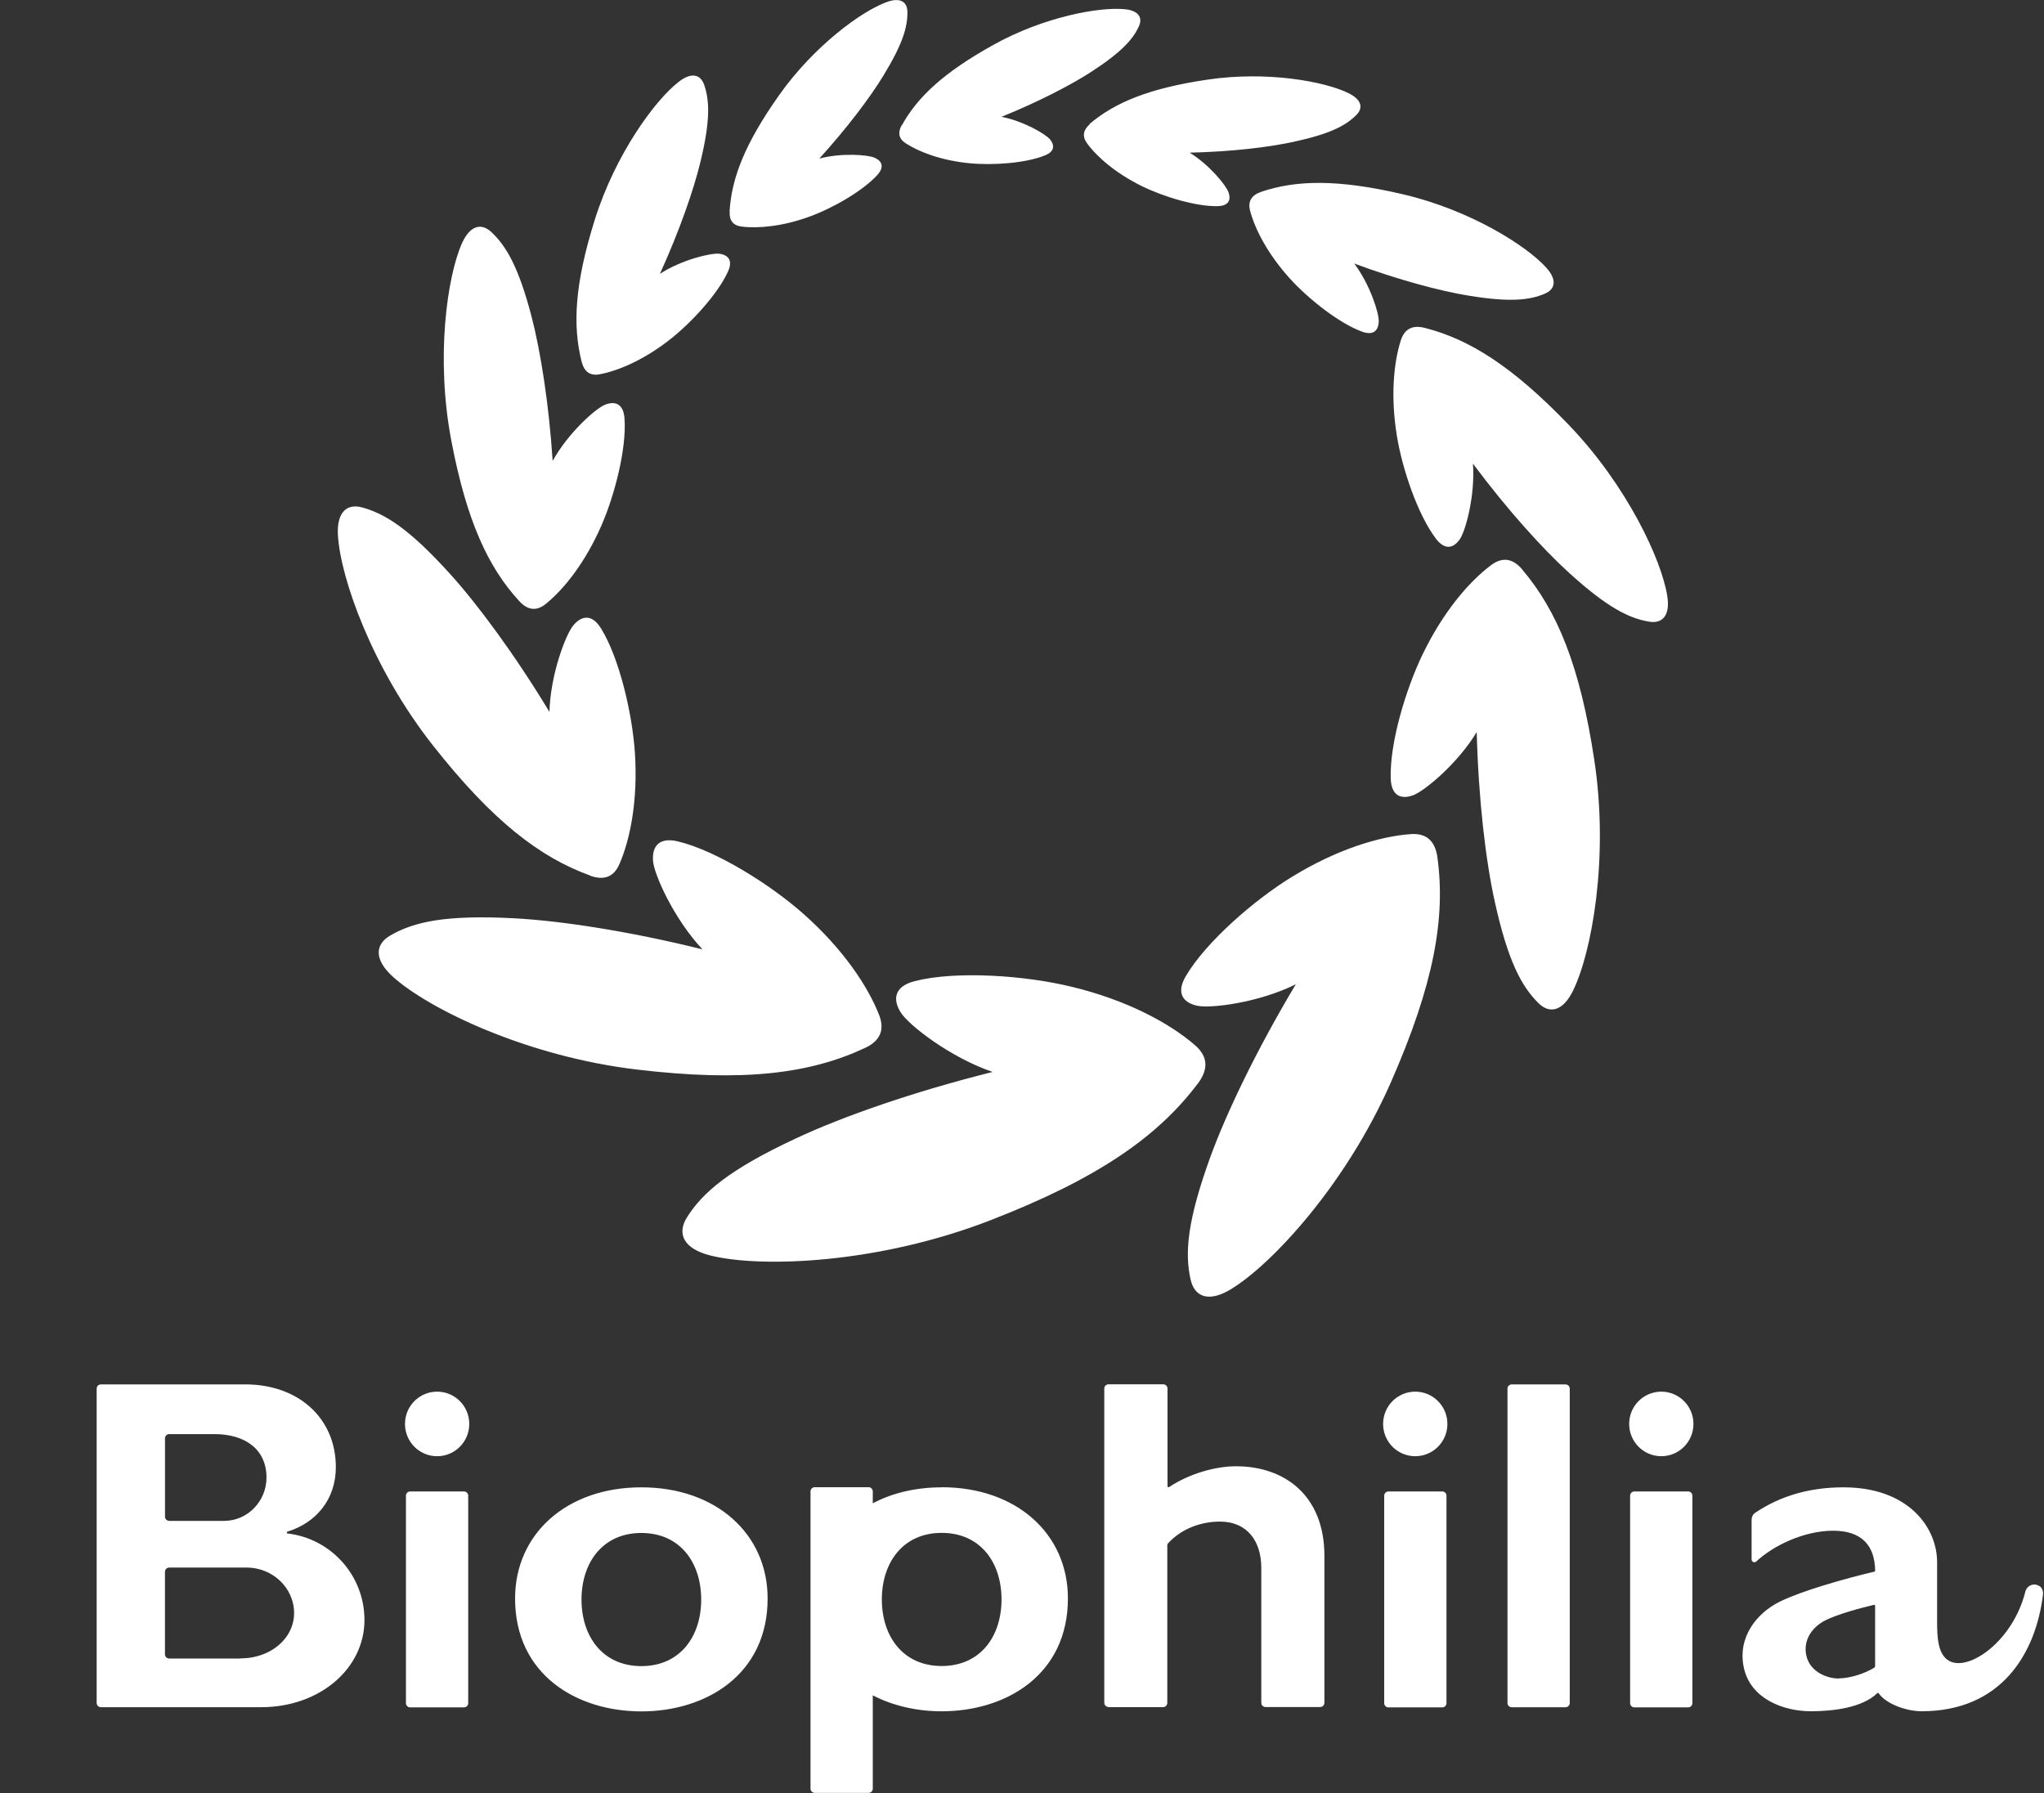 <svg viewBox="0 0 580 508.77" xmlns="http://www.w3.org/2000/svg"><rect x="0" y="0" width="580" height="508.77" fill="#333333" stroke="none"/><path d="m339.93 307.42c2.94-3.93 2.94-7.58-.84-10.84-7.32-6.34-19.42-12.82-34.96-16.57-13.37-3.26-32.89-4.6-44.55-1.61-5.65 1.44-6.42 4.97-4.01 8.86 2.17 3.52 13.97 12.78 26.1 16.91-22.69 5.67-42.78 12.75-55.74 18.82-19.01 8.86-26.53 15.37-30.98 22.41-2.94 4.66-1 8.96 6.68 10.87 14.34 3.56 47.52 2.35 79.3-9.97 30.85-11.95 47.69-23.89 58.95-38.82m-84-271.98c-1.17 2.08-.9 3.86 1.14 5.17 3.94 2.55 10.23 4.87 17.98 5.64 6.68.67 16.18 0 21.59-2.25 2.64-1.07 2.74-2.82 1.34-4.53-1.3-1.54-7.59-5.2-13.74-6.38 10.53-4.26 19.75-9.06 25.6-12.85 8.55-5.57 11.76-9.23 13.4-12.88 1.1-2.45-.13-4.4-3.94-4.8-7.15-.74-23.06 2.11-37.53 10.2-14.07 7.85-21.39 14.76-25.8 22.72m151.95 207.69c-.63-4.5-3.01-6.88-7.59-6.54-8.89.64-21.02 4.36-33.65 12.11-10.86 6.64-24.5 18.59-30.14 28.18-2.74 4.66-.97 7.45 3.14 8.39 3.71.87 17.48-.8 28.07-6.07-11.13 18.59-19.65 36.41-24.2 48.85-6.65 18.29-7.35 27.48-5.65 34.96 1.14 4.97 5.18 6.51 11.43 2.72 11.66-7.08 32.58-29.66 45.32-58.55 12.36-28.05 15.64-46.91 13.27-64.05zm24.09-81.64c-2.61-3.05-5.51-3.69-8.79-1.27-6.35 4.73-13.64 13.32-19.38 25.13-4.95 10.17-9.49 25.57-9.16 35.47.17 4.8 2.81 6.01 6.32 4.76 3.17-1.14 12.67-8.96 18.08-17.95.5 19.19 2.57 36.57 5.11 48.05 3.71 16.84 7.55 24.02 12.36 28.82 3.21 3.19 6.95 2.38 9.83-3.42 5.35-10.87 10.26-37.71 6.08-65.4-4.04-26.88-10.56-42.51-20.49-54.19m-27.66-68.55c-3.31-.84-5.68.17-6.75 3.49-2.07 6.44-2.94 16.04-1.14 27.11 1.54 9.53 5.98 22.51 11.1 29.23 2.47 3.25 4.91 2.79 6.75.17 1.67-2.38 4.41-12.52 3.74-21.47 9.79 13.12 19.82 24.19 27.2 30.9 10.86 9.9 17.08 12.99 22.79 13.93 3.81.64 6.02-1.78 5.15-7.28-1.6-10.23-11.43-31.37-27.94-48.55-16.04-16.68-28.27-24.33-40.94-27.55m-46.41-38.56c-2.64.91-3.81 2.65-3.07 5.4 1.44 5.37 5.08 12.31 11.23 19.13 5.28 5.84 14.07 12.78 20.55 15.13 3.14 1.14 4.61-.27 4.71-2.89.1-2.38-2.51-10.57-6.95-16.44 12.53 4.63 24.33 7.78 32.38 9.09 11.83 1.95 17.48 1.31 21.82-.6 2.87-1.27 3.34-3.93.33-7.28-5.65-6.31-21.72-16.44-40.71-20.87-18.41-4.29-30.21-4.09-40.34-.67m-150.7 5.5c-.17 2.48.87 4.03 3.37 4.33 4.85.6 11.76-.07 19.35-2.85 6.55-2.38 15.14-7.31 19.22-11.84 1.97-2.21 1.3-3.89-.8-4.83-1.91-.87-9.46-1.44-15.71.23 7.95-8.76 14.44-17.38 18.21-23.59 5.55-9.09 6.88-13.92 6.78-18.15-.07-2.78-2.07-4.06-5.85-2.68-7.02 2.52-20.65 12.38-30.61 26.51-9.66 13.69-13.43 23.45-14 32.92m102.24-24.78c-1.87 1.61-2.27 3.42-.8 5.44 2.91 3.96 8.19 8.49 15.41 12.08 6.25 3.09 15.71 5.94 21.79 5.74 2.94-.1 3.71-1.74 2.94-3.93-.7-1.98-5.48-7.85-11.03-11.24 11.83-.27 22.52-1.54 29.57-3.09 10.36-2.25 14.81-4.63 17.75-7.62 1.97-1.98 1.5-4.29-2.11-6.11-6.68-3.36-23.19-6.44-40.24-3.89-16.54 2.45-26.17 6.48-33.39 12.58m-144.08 67.52c.7 2.72 2.34 4.03 5.11 3.49 5.41-1.01 12.63-4.16 19.85-9.8 6.22-4.87 13.77-13.12 16.58-19.43 1.37-3.05.07-4.63-2.51-4.97-2.34-.27-10.69 1.71-16.84 5.7 5.55-12.21 9.56-23.76 11.49-31.74 2.84-11.71 2.61-17.41 1.07-21.88-1.04-2.99-3.64-3.66-7.22-.87-6.69 5.17-17.98 20.5-23.83 39.16-5.68 18.12-6.35 29.93-3.71 40.33zm-17.71 67.88c2.31 2.52 4.85 2.95 7.52.77 5.25-4.26 11.2-11.81 15.71-22.08 3.88-8.82 7.25-22.15 6.62-30.57-.3-4.09-2.61-5.03-5.55-3.86-2.67 1.07-10.49 8.05-14.84 15.94-1.07-16.37-3.44-31.1-5.95-40.83-3.71-14.23-7.25-20.23-11.5-24.16-2.84-2.62-6.02-1.81-8.29 3.25-4.21 9.46-7.49 32.55-3.01 56 4.34 22.78 10.43 35.9 19.28 45.53zm20.15 77.91c3.74 1.34 6.62.47 8.25-3.29 3.17-7.28 5.25-18.35 4.41-31.47-.74-11.27-4.41-26.94-9.59-35.37-2.51-4.09-5.41-3.82-7.85-.97-2.21 2.58-6.55 14.09-6.82 24.6-9.93-16.41-20.35-30.47-28.21-39.16-11.53-12.75-18.41-17.08-24.96-18.86-4.34-1.17-7.22 1.38-6.85 7.89.7 12.11 9.76 37.88 27.07 59.79 16.81 21.31 30.21 31.61 44.58 36.81m77.95 48.88c4.08-1.91 5.65-4.93 4.01-9.23-3.24-8.36-10.36-18.89-21.42-28.72-9.52-8.46-24.9-18.05-35.69-20.64-5.25-1.28-7.39 1.28-7.09 5.5.27 3.82 5.92 16.51 14.04 25.13-20.95-5.2-40.44-8.15-53.64-8.83-19.35-1.01-28.31 1.04-34.92 4.87-4.41 2.55-4.68 6.88.77 11.78 10.16 9.13 37.83 22.55 69.08 26.27 30.34 3.62 49.26 1.18 64.87-6.14zm164.96 127.07v58.85c0 .67-.54 1.21-1.2 1.21h-15.27c-.67 0-1.2-.54-1.2-1.21v-58.85c0-.67.54-1.21 1.2-1.21h15.27c.67 0 1.2.54 1.2 1.21zm.26-20.37c0-5.07-4.08-9.16-9.12-9.16s-9.12 4.09-9.12 9.16 4.08 9.16 9.12 9.16 9.12-4.09 9.12-9.16zm-277.85 20.37v58.85c0 .67-.53 1.21-1.2 1.21h-15.27c-.67 0-1.2-.54-1.2-1.21v-58.85c0-.67.53-1.21 1.2-1.21h15.27c.67 0 1.2.54 1.2 1.21zm.3-20.37c0-5.07-4.08-9.16-9.12-9.16s-9.12 4.09-9.12 9.16 4.08 9.16 9.12 9.16 9.12-4.09 9.12-9.16zm347.07 20.37v58.85c0 .67-.53 1.21-1.2 1.21h-15.27c-.67 0-1.2-.54-1.2-1.21v-58.85c0-.67.53-1.21 1.2-1.21h15.27c.67 0 1.2.54 1.2 1.21zm.3-20.37c0-5.07-4.08-9.16-9.12-9.16s-9.12 4.09-9.12 9.16 4.08 9.16 9.12 9.16 9.12-4.09 9.12-9.16zm-35.1-10v89.18c0 .67-.53 1.21-1.2 1.21h-15.27c-.67 0-1.2-.54-1.2-1.21v-89.18c0-.67.53-1.21 1.2-1.21h15.27c.67 0 1.2.54 1.2 1.21zm-263.44 40.94c10.99 0 16.98 8.42 16.98 18.89s-5.98 18.89-16.98 18.89-16.98-8.45-16.98-18.89 5.98-18.89 16.98-18.89zm0 50.63c18.35 0 35.83-10.43 35.83-32.04 0-18.29-14.57-31.54-35.83-31.54s-35.83 13.26-35.83 31.54c0 21.64 17.51 32.04 35.83 32.04zm85.22-63.58c-7.45 0-14.1 1.64-19.55 4.53v-3.36c0-.67-.54-1.21-1.2-1.21h-15.27c-.67 0-1.2.54-1.2 1.21v84.32c0 .67.54 1.21 1.2 1.21h15.27c.67 0 1.2-.54 1.2-1.21v-26.47c5.78 3.02 12.63 4.53 19.55 4.53 18.35 0 35.82-10.4 35.82-32.04 0-18.29-14.57-31.54-35.82-31.54m0 50.73c-11 0-16.98-8.46-16.98-18.89s5.98-18.89 16.98-18.89 16.98 8.42 16.98 18.89-5.98 18.89-16.98 18.89zm47.25 11.67h15.57c.67 0 1.2-.54 1.2-1.21v-44.83s.07-.3.17-.4c3.94-4.33 9.62-6.21 14.74-6.21 7.82 0 11.76 5.6 11.76 13.12v38.29c0 .67.54 1.21 1.2 1.21h15.51c.67 0 1.2-.54 1.2-1.21v-41.71c0-16.94-11.1-25.4-25.1-25.4-5.61 0-13.07 1.98-18.98 5.91-.2.13-.44 0-.44-.23v-27.72c0-.67-.53-1.21-1.2-1.21h-15.54c-.67 0-1.2.54-1.2 1.18v89.15c0 .67.5 1.21 1.17 1.21m207.24-8.06c-3.31 0-8.15-1.85-9.19-6.48s1.9-8.29 5.41-10.03c3.31-1.65 9.19-3.32 13.77-4.4.17-.03.33.1.33.27v17.11c0 .2-.1.37-.27.47-2.84 1.75-7.02 3.02-10.09 3.02m56.82-26.26c-1.47-.91-3.41-.07-3.84 1.68-3.51 13.96-15.94 22.71-21.59 19.63-3.27-1.78-3.44-6.88-3.44-11.07v-16.95c0-9.83-8.12-21.24-26.57-21.24-9.59 0-17.91 2.42-25.03 7.21-.67.44-1.04 1.21-1.04 1.98v11.27c0 .71.84 1.07 1.34.57 4.85-4.53 13.6-8.72 21.79-8.72s11.83 4.26 11.93 11.34c0 .13-.1.23-.2.27-8.66 2.05-20.55 5.44-26.8 8.49-6.62 3.25-12.2 10.2-10.23 18.92s11.23 12.21 19.01 12.21c6.48 0 14.61-1.04 18.82-5.13.13-.13.3-.1.4.03 2.17 3.12 8.02 5.1 12.16 5.1 22.63 0 32.38-16.34 34.46-33.05.13-1.07-.27-2.08-1.14-2.58m-531.76-41.8c0-.67.53-1.21 1.2-1.21h12.87c8.69 0 14.74 4.33 14.74 12.31 0 6.78-5.38 12.31-12.03 12.31h-15.57c-.67 0-1.2-.54-1.2-1.21v-22.21zm34.82 27c-.3-.03-.33-.47-.07-.54 8.02-2.45 13.74-9.06 13.74-18.29 0-13.86-10.56-23.49-25.7-23.49h-40.97c-.67 0-1.2.54-1.2 1.21v89.18c0 .67.53 1.21 1.2 1.21h45.45c16.78 0 29.34-11.07 29.34-24.73 0-12.68-9.52-23.12-21.79-24.56zm-13.47 35.47h-20.15c-.67 0-1.2-.54-1.2-1.21v-23.39c0-.67.53-1.21 1.2-1.21h22.02c5.95 0 11.36 3.86 12.97 9.6 2.37 8.56-4.78 16.17-14.84 16.17" fill="#fff"/></svg>